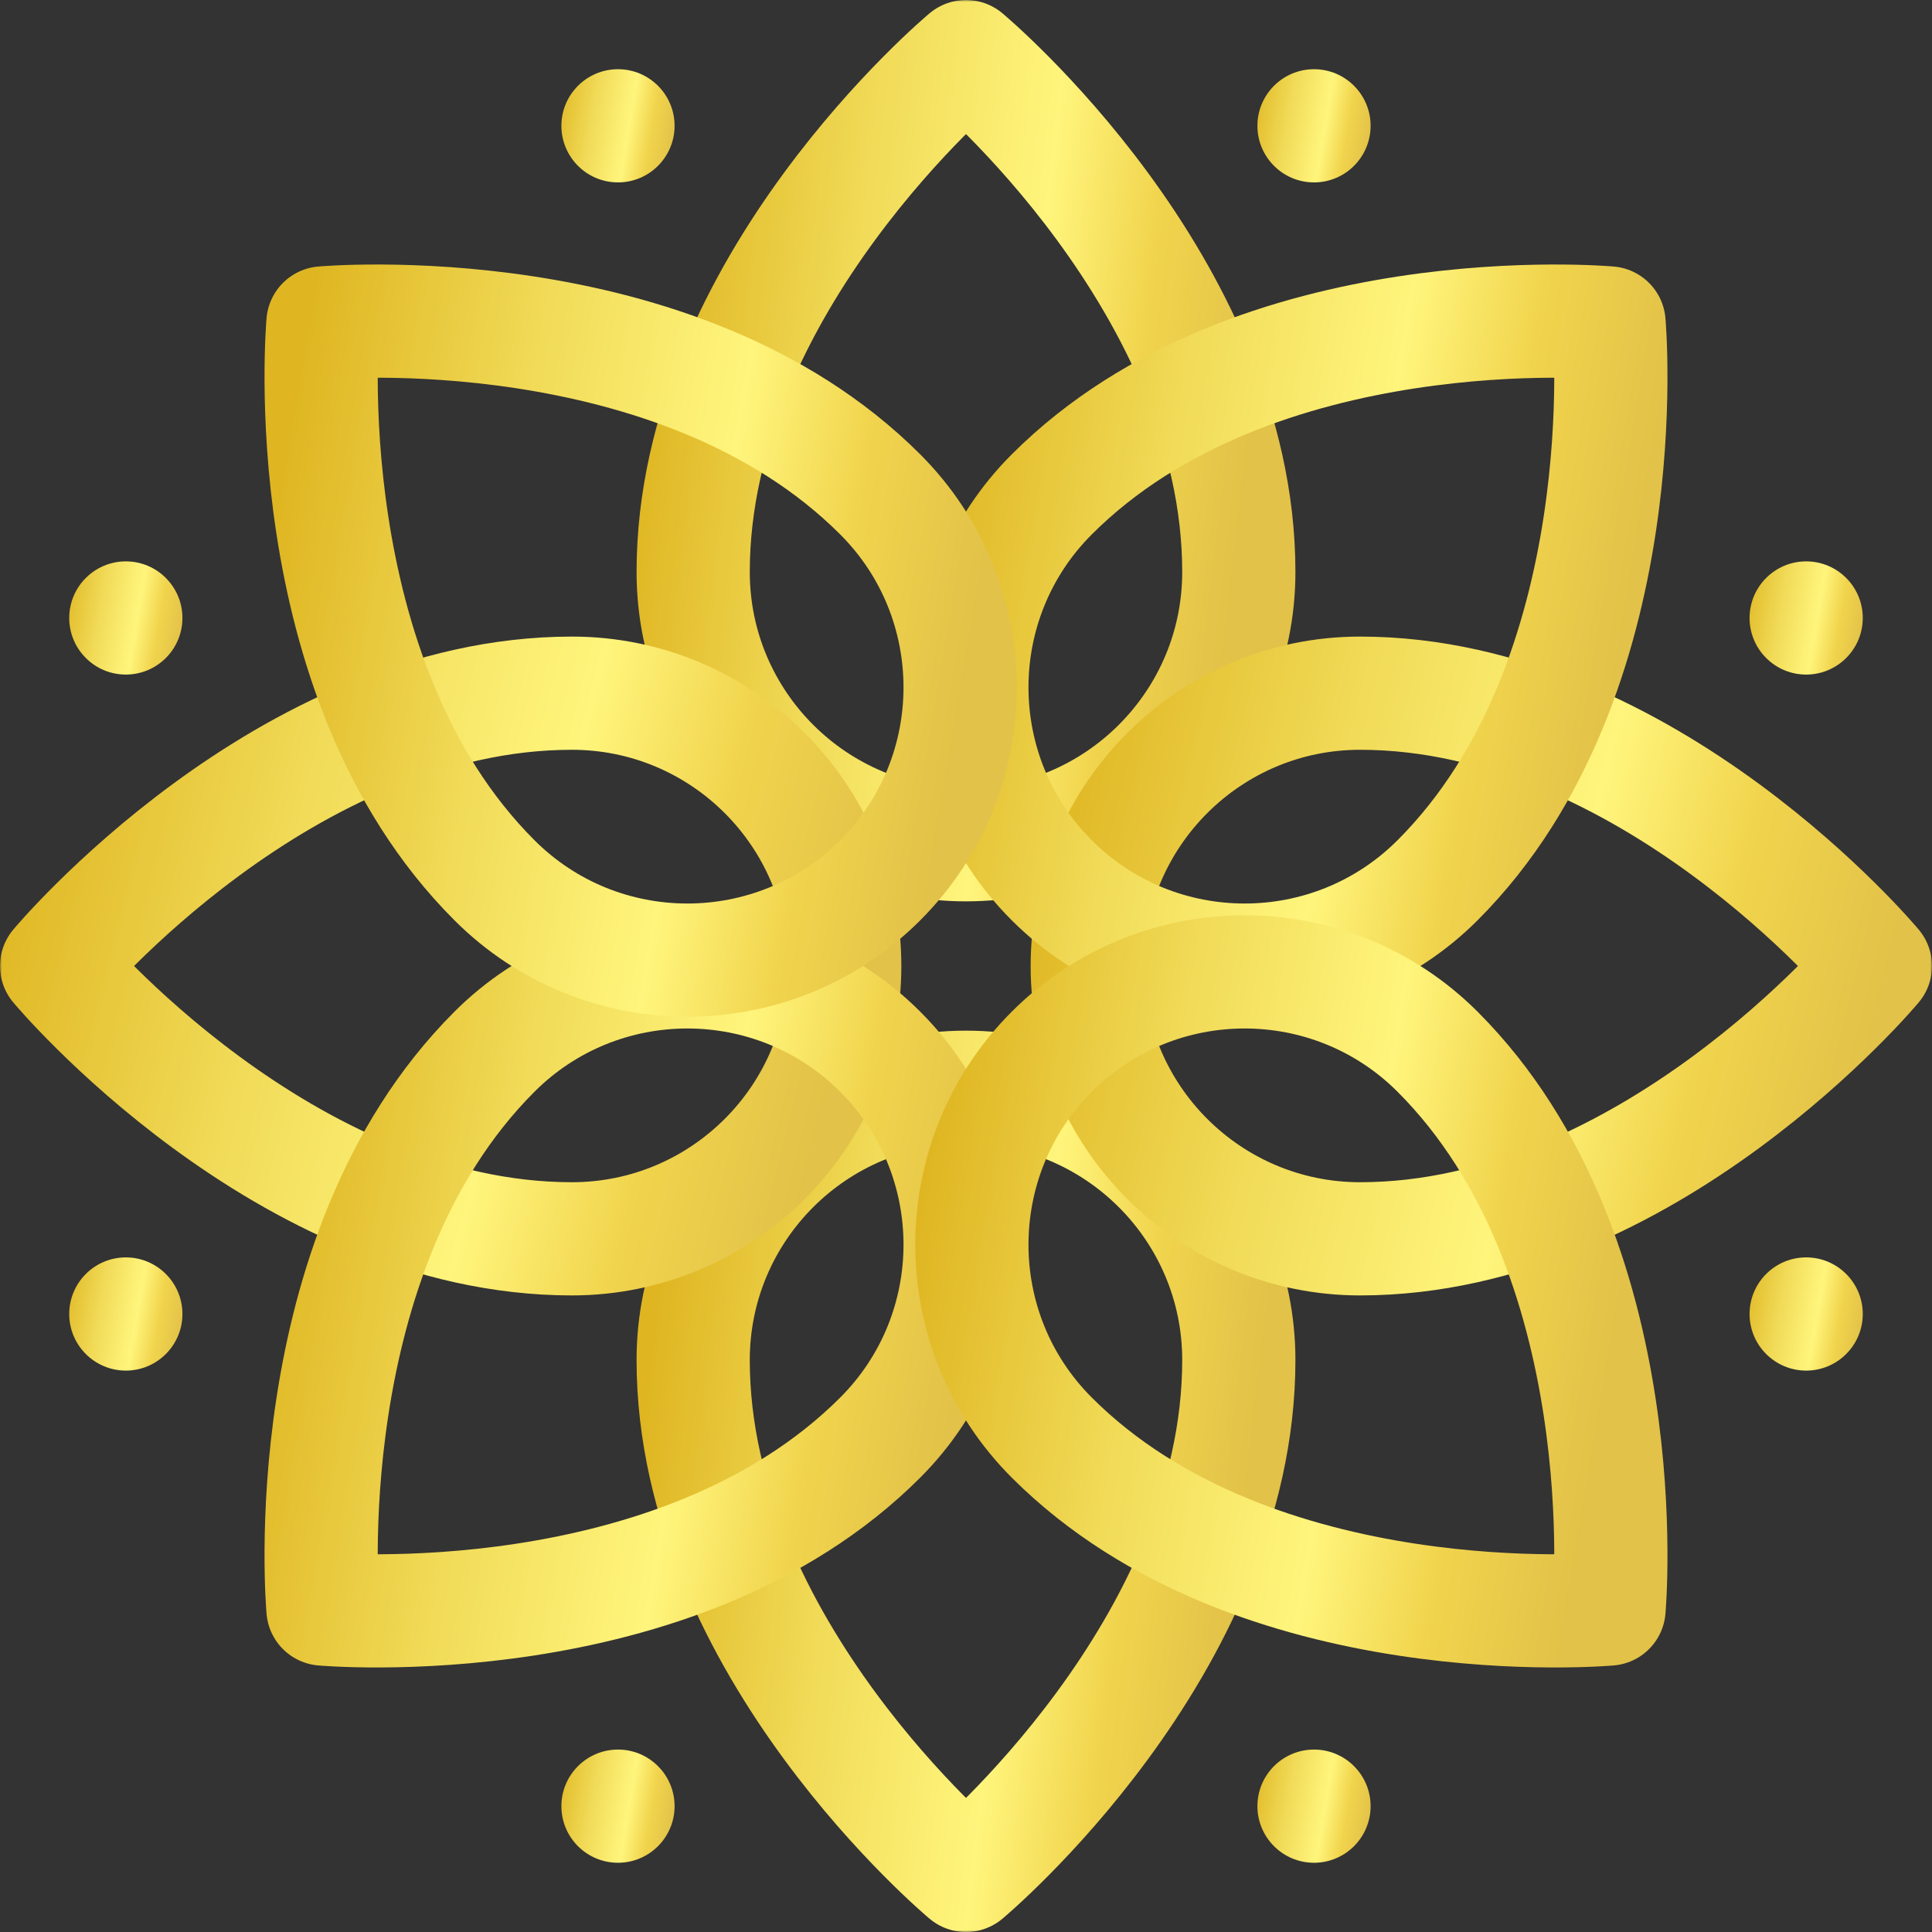 <?xml version="1.0" encoding="UTF-8"?> <svg xmlns="http://www.w3.org/2000/svg" width="512" height="512" viewBox="0 0 512 512" fill="none"><rect x="0" y="0" width="512" height="512" fill="#333333" stroke="none"/> <g clip-path="url(#clip0_123_2)"> <mask id="mask0_123_2" style="mask-type:luminance" maskUnits="userSpaceOnUse" x="0" y="0" width="512" height="512"> <path d="M0 0.001H511.999V512H0V0.001Z" fill="white"></path> </mask> <g mask="url(#mask0_123_2)"> <path d="M255.999 15.001C255.999 15.001 183.699 75.307 183.699 151.568C183.699 191.469 216.096 223.868 255.999 223.868C295.902 223.868 328.299 191.469 328.299 151.568C328.299 75.307 255.999 15.001 255.999 15.001Z" stroke="url(#paint0_linear_123_2)" stroke-width="30" stroke-miterlimit="10" stroke-linecap="round" stroke-linejoin="round"></path> <path d="M255.999 497C255.999 497 328.299 436.686 328.299 360.433C328.299 320.525 295.902 288.134 255.999 288.134C216.096 288.134 183.699 320.525 183.699 360.433C183.699 436.686 255.999 497 255.999 497Z" stroke="url(#paint1_linear_123_2)" stroke-width="30" stroke-miterlimit="10" stroke-linecap="round" stroke-linejoin="round"></path> <path d="M496.999 256.001C496.999 256.001 436.688 183.701 360.433 183.701C320.53 183.701 288.133 216.091 288.133 256.001C288.133 295.903 320.53 328.301 360.433 328.301C436.688 328.301 496.999 256.001 496.999 256.001Z" stroke="url(#paint2_linear_123_2)" stroke-width="30" stroke-miterlimit="10" stroke-linecap="round" stroke-linejoin="round"></path> <path d="M15 256.001C15 256.001 75.311 328.301 151.567 328.301C191.469 328.301 223.866 295.903 223.866 256.001C223.866 216.091 191.469 183.701 151.567 183.701C75.311 183.701 15 256.001 15 256.001Z" stroke="url(#paint3_linear_123_2)" stroke-width="30" stroke-miterlimit="10" stroke-linecap="round" stroke-linejoin="round"></path> <path d="M426.411 85.582C426.411 85.582 332.64 77.107 278.721 131.026C250.505 159.248 250.505 205.061 278.721 233.275C306.936 261.496 352.752 261.496 380.967 233.275C434.889 179.355 426.411 85.582 426.411 85.582Z" stroke="url(#paint4_linear_123_2)" stroke-width="30" stroke-miterlimit="10" stroke-linecap="round" stroke-linejoin="round"></path> <path d="M85.587 426.411C85.587 426.411 179.357 434.886 233.277 380.966C261.493 352.753 261.493 306.932 233.277 278.719C205.061 250.506 159.246 250.506 131.031 278.719C77.109 332.638 85.587 426.411 85.587 426.411Z" stroke="url(#paint5_linear_123_2)" stroke-width="30" stroke-miterlimit="10" stroke-linecap="round" stroke-linejoin="round"></path> <path d="M426.411 426.411C426.411 426.411 434.889 332.638 380.967 278.719C352.752 250.506 306.936 250.506 278.721 278.719C250.505 306.932 250.505 352.753 278.721 380.966C332.64 434.886 426.411 426.411 426.411 426.411Z" stroke="url(#paint6_linear_123_2)" stroke-width="30" stroke-miterlimit="10" stroke-linecap="round" stroke-linejoin="round"></path> <path d="M85.587 85.582C85.587 85.582 77.109 179.355 131.031 233.275C159.246 261.496 205.061 261.496 233.277 233.275C261.493 205.061 261.493 159.248 233.277 131.026C179.357 77.107 85.587 85.582 85.587 85.582Z" stroke="url(#paint7_linear_123_2)" stroke-width="30" stroke-miterlimit="10" stroke-linecap="round" stroke-linejoin="round"></path> <path fill-rule="evenodd" clip-rule="evenodd" d="M163.773 18.341C172.051 18.341 178.773 25.061 178.773 33.341C178.773 41.621 172.051 48.341 163.773 48.341C155.494 48.341 148.773 41.621 148.773 33.341C148.773 25.061 155.494 18.341 163.773 18.341Z" fill="url(#paint8_linear_123_2)"></path> <path fill-rule="evenodd" clip-rule="evenodd" d="M348.227 463.652C356.505 463.652 363.226 470.372 363.226 478.652C363.226 486.932 356.505 493.652 348.227 493.652C339.949 493.652 333.227 486.932 333.227 478.652C333.227 470.372 339.949 463.652 348.227 463.652Z" fill="url(#paint9_linear_123_2)"></path> <path fill-rule="evenodd" clip-rule="evenodd" d="M348.227 18.341C339.949 18.341 333.227 25.061 333.227 33.341C333.227 41.621 339.949 48.341 348.227 48.341C356.505 48.341 363.226 41.621 363.226 33.341C363.226 25.061 356.505 18.341 348.227 18.341Z" fill="url(#paint10_linear_123_2)"></path> <path fill-rule="evenodd" clip-rule="evenodd" d="M163.773 463.652C155.494 463.652 148.773 470.372 148.773 478.652C148.773 486.932 155.494 493.652 163.773 493.652C172.051 493.652 178.773 486.932 178.773 478.652C178.773 470.372 172.051 463.652 163.773 463.652Z" fill="url(#paint11_linear_123_2)"></path> <path fill-rule="evenodd" clip-rule="evenodd" d="M478.654 148.77C486.932 148.77 493.654 155.49 493.654 163.77C493.654 172.05 486.932 178.77 478.654 178.77C470.375 178.77 463.654 172.05 463.654 163.77C463.654 155.49 470.375 148.77 478.654 148.77Z" fill="url(#paint12_linear_123_2)"></path> <path fill-rule="evenodd" clip-rule="evenodd" d="M33.346 333.223C41.625 333.223 48.346 339.943 48.346 348.223C48.346 356.503 41.625 363.223 33.346 363.223C25.068 363.223 18.346 356.503 18.346 348.223C18.346 339.943 25.068 333.223 33.346 333.223Z" fill="url(#paint13_linear_123_2)"></path> <path fill-rule="evenodd" clip-rule="evenodd" d="M478.654 333.223C470.375 333.223 463.654 339.943 463.654 348.223C463.654 356.503 470.375 363.223 478.654 363.223C486.932 363.223 493.654 356.503 493.654 348.223C493.654 339.943 486.932 333.223 478.654 333.223Z" fill="url(#paint14_linear_123_2)"></path> <path fill-rule="evenodd" clip-rule="evenodd" d="M33.346 148.77C25.068 148.77 18.346 155.49 18.346 163.77C18.346 172.05 25.068 178.77 33.346 178.77C41.625 178.77 48.346 172.05 48.346 163.77C48.346 155.49 41.625 148.77 33.346 148.77Z" fill="url(#paint15_linear_123_2)"></path> </g> </g> <defs> <linearGradient id="paint0_linear_123_2" x1="181.323" y1="11.93" x2="341.505" y2="30.796" gradientUnits="userSpaceOnUse"> <stop stop-color="#DFB622"></stop> <stop offset="0.329" stop-color="#F1DB58"></stop> <stop offset="0.625" stop-color="#FFF57C"></stop> <stop offset="0.807" stop-color="#F1D44D"></stop> <stop offset="1" stop-color="#E2C248"></stop> </linearGradient> <linearGradient id="paint1_linear_123_2" x1="181.323" y1="285.062" x2="341.505" y2="303.929" gradientUnits="userSpaceOnUse"> <stop stop-color="#DFB622"></stop> <stop offset="0.329" stop-color="#F1DB58"></stop> <stop offset="0.625" stop-color="#FFF57C"></stop> <stop offset="0.807" stop-color="#F1D44D"></stop> <stop offset="1" stop-color="#E2C248"></stop> </linearGradient> <linearGradient id="paint2_linear_123_2" x1="284.7" y1="181.574" x2="505.925" y2="235.939" gradientUnits="userSpaceOnUse"> <stop stop-color="#DFB622"></stop> <stop offset="0.329" stop-color="#F1DB58"></stop> <stop offset="0.625" stop-color="#FFF57C"></stop> <stop offset="0.807" stop-color="#F1D44D"></stop> <stop offset="1" stop-color="#E2C248"></stop> </linearGradient> <linearGradient id="paint3_linear_123_2" x1="11.567" y1="181.574" x2="232.792" y2="235.939" gradientUnits="userSpaceOnUse"> <stop stop-color="#DFB622"></stop> <stop offset="0.329" stop-color="#F1DB58"></stop> <stop offset="0.625" stop-color="#FFF57C"></stop> <stop offset="0.807" stop-color="#F1D44D"></stop> <stop offset="1" stop-color="#E2C248"></stop> </linearGradient> <linearGradient id="paint4_linear_123_2" x1="254.775" y1="82.607" x2="439.614" y2="114.052" gradientUnits="userSpaceOnUse"> <stop stop-color="#DFB622"></stop> <stop offset="0.329" stop-color="#F1DB58"></stop> <stop offset="0.625" stop-color="#FFF57C"></stop> <stop offset="0.807" stop-color="#F1D44D"></stop> <stop offset="1" stop-color="#E2C248"></stop> </linearGradient> <linearGradient id="paint5_linear_123_2" x1="82.318" y1="255.069" x2="267.157" y2="286.515" gradientUnits="userSpaceOnUse"> <stop stop-color="#DFB622"></stop> <stop offset="0.329" stop-color="#F1DB58"></stop> <stop offset="0.625" stop-color="#FFF57C"></stop> <stop offset="0.807" stop-color="#F1D44D"></stop> <stop offset="1" stop-color="#E2C248"></stop> </linearGradient> <linearGradient id="paint6_linear_123_2" x1="254.775" y1="255.069" x2="439.614" y2="286.515" gradientUnits="userSpaceOnUse"> <stop stop-color="#DFB622"></stop> <stop offset="0.329" stop-color="#F1DB58"></stop> <stop offset="0.625" stop-color="#FFF57C"></stop> <stop offset="0.807" stop-color="#F1D44D"></stop> <stop offset="1" stop-color="#E2C248"></stop> </linearGradient> <linearGradient id="paint7_linear_123_2" x1="82.318" y1="82.607" x2="267.157" y2="114.052" gradientUnits="userSpaceOnUse"> <stop stop-color="#DFB622"></stop> <stop offset="0.329" stop-color="#F1DB58"></stop> <stop offset="0.625" stop-color="#FFF57C"></stop> <stop offset="0.807" stop-color="#F1D44D"></stop> <stop offset="1" stop-color="#E2C248"></stop> </linearGradient> <linearGradient id="paint8_linear_123_2" x1="148.28" y1="17.9" x2="181.026" y2="23.471" gradientUnits="userSpaceOnUse"> <stop stop-color="#DFB622"></stop> <stop offset="0.329" stop-color="#F1DB58"></stop> <stop offset="0.625" stop-color="#FFF57C"></stop> <stop offset="0.807" stop-color="#F1D44D"></stop> <stop offset="1" stop-color="#E2C248"></stop> </linearGradient> <linearGradient id="paint9_linear_123_2" x1="332.733" y1="463.211" x2="365.48" y2="468.782" gradientUnits="userSpaceOnUse"> <stop stop-color="#DFB622"></stop> <stop offset="0.329" stop-color="#F1DB58"></stop> <stop offset="0.625" stop-color="#FFF57C"></stop> <stop offset="0.807" stop-color="#F1D44D"></stop> <stop offset="1" stop-color="#E2C248"></stop> </linearGradient> <linearGradient id="paint10_linear_123_2" x1="332.733" y1="17.9" x2="365.48" y2="23.471" gradientUnits="userSpaceOnUse"> <stop stop-color="#DFB622"></stop> <stop offset="0.329" stop-color="#F1DB58"></stop> <stop offset="0.625" stop-color="#FFF57C"></stop> <stop offset="0.807" stop-color="#F1D44D"></stop> <stop offset="1" stop-color="#E2C248"></stop> </linearGradient> <linearGradient id="paint11_linear_123_2" x1="148.28" y1="463.211" x2="181.026" y2="468.782" gradientUnits="userSpaceOnUse"> <stop stop-color="#DFB622"></stop> <stop offset="0.329" stop-color="#F1DB58"></stop> <stop offset="0.625" stop-color="#FFF57C"></stop> <stop offset="0.807" stop-color="#F1D44D"></stop> <stop offset="1" stop-color="#E2C248"></stop> </linearGradient> <linearGradient id="paint12_linear_123_2" x1="463.161" y1="148.329" x2="495.907" y2="153.9" gradientUnits="userSpaceOnUse"> <stop stop-color="#DFB622"></stop> <stop offset="0.329" stop-color="#F1DB58"></stop> <stop offset="0.625" stop-color="#FFF57C"></stop> <stop offset="0.807" stop-color="#F1D44D"></stop> <stop offset="1" stop-color="#E2C248"></stop> </linearGradient> <linearGradient id="paint13_linear_123_2" x1="17.853" y1="332.782" x2="50.599" y2="338.353" gradientUnits="userSpaceOnUse"> <stop stop-color="#DFB622"></stop> <stop offset="0.329" stop-color="#F1DB58"></stop> <stop offset="0.625" stop-color="#FFF57C"></stop> <stop offset="0.807" stop-color="#F1D44D"></stop> <stop offset="1" stop-color="#E2C248"></stop> </linearGradient> <linearGradient id="paint14_linear_123_2" x1="463.161" y1="332.782" x2="495.907" y2="338.353" gradientUnits="userSpaceOnUse"> <stop stop-color="#DFB622"></stop> <stop offset="0.329" stop-color="#F1DB58"></stop> <stop offset="0.625" stop-color="#FFF57C"></stop> <stop offset="0.807" stop-color="#F1D44D"></stop> <stop offset="1" stop-color="#E2C248"></stop> </linearGradient> <linearGradient id="paint15_linear_123_2" x1="17.853" y1="148.329" x2="50.599" y2="153.9" gradientUnits="userSpaceOnUse"> <stop stop-color="#DFB622"></stop> <stop offset="0.329" stop-color="#F1DB58"></stop> <stop offset="0.625" stop-color="#FFF57C"></stop> <stop offset="0.807" stop-color="#F1D44D"></stop> <stop offset="1" stop-color="#E2C248"></stop> </linearGradient> <clipPath id="clip0_123_2"> <rect width="512" height="512" fill="white"></rect> </clipPath> </defs> </svg> 